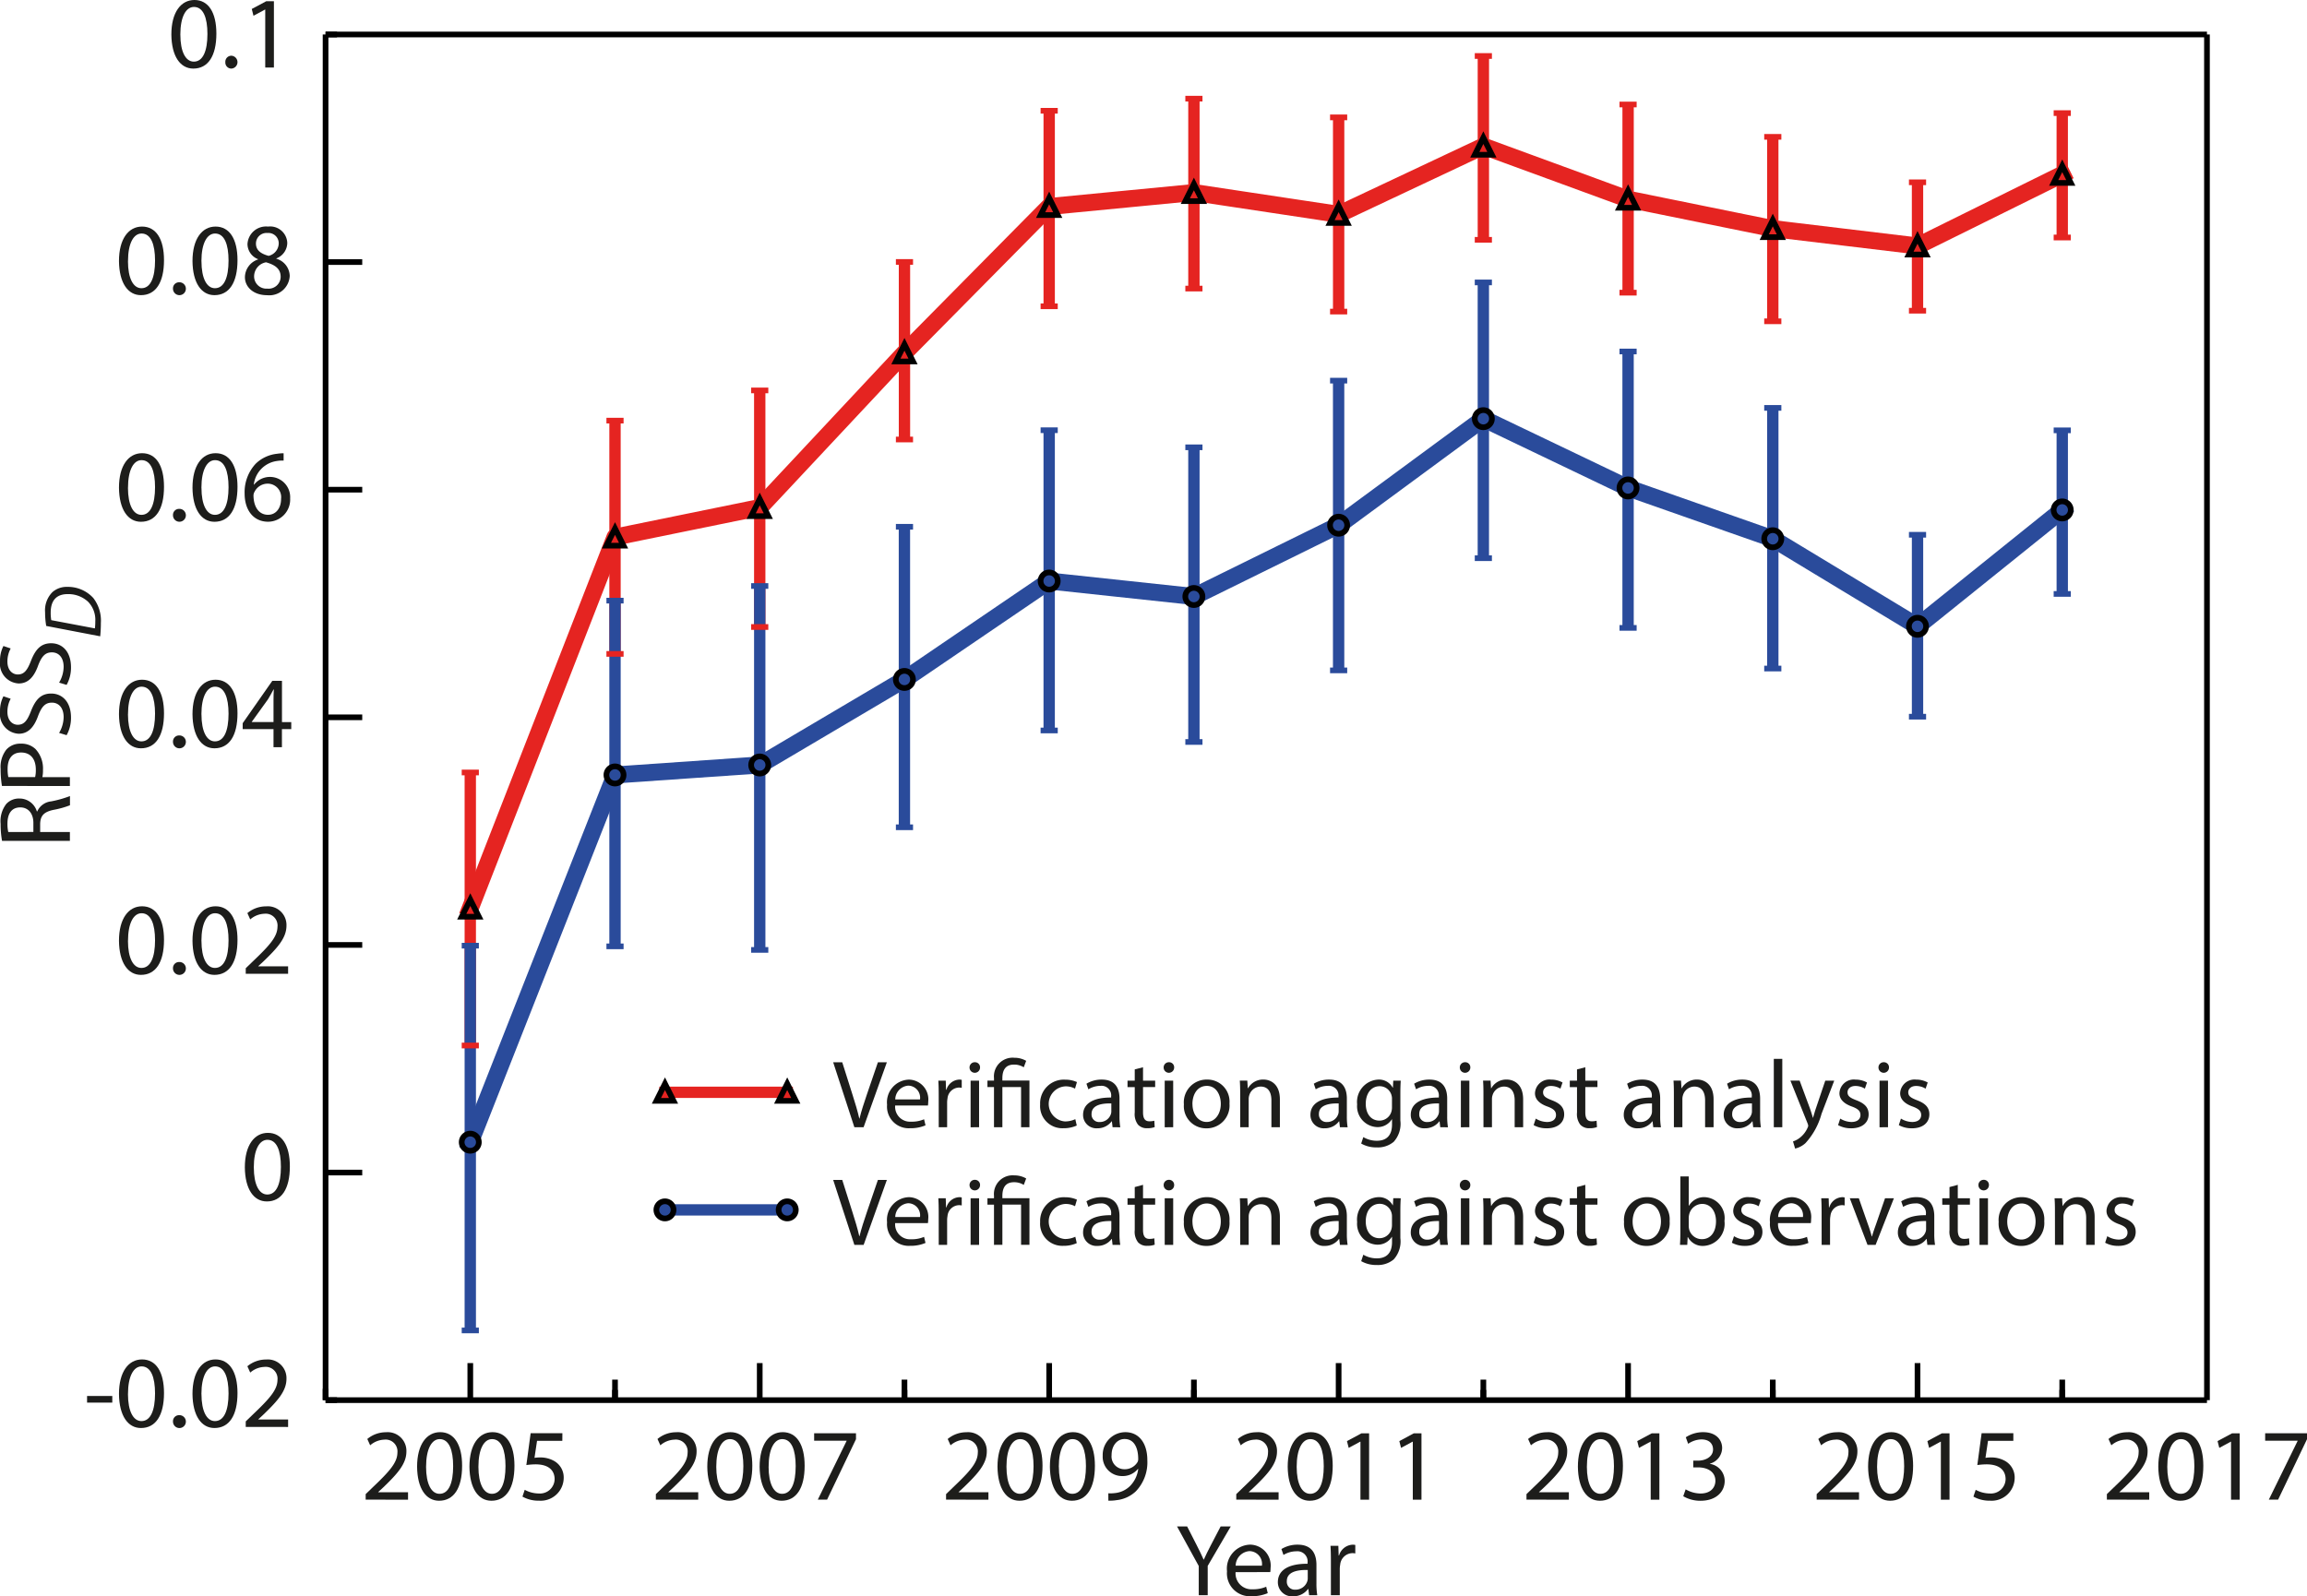 <svg xmlns="http://www.w3.org/2000/svg" viewBox="0 0 203.463 140.824"><title>NL 154 News 3 Haiden Figure 2</title><path d="M312.686,512.653v-.486l.621-.6c1.494-1.423,2.17-2.179,2.179-3.062a1.044,1.044,0,0,0-1.161-1.144,2,2,0,0,0-1.243.5l-.252-.558a2.571,2.571,0,0,1,1.657-.595,1.647,1.647,0,0,1,1.791,1.7c0,1.08-.783,1.953-2.017,3.142l-.468.433V512h2.629v.657Z" transform="translate(-280.436 -380.358)" fill="#1d1d1b"/><path d="M321.191,509.663c0,1.99-.738,3.088-2.034,3.088-1.144,0-1.918-1.071-1.936-3.007,0-1.962.846-3.043,2.034-3.043C320.489,506.7,321.191,507.8,321.191,509.663Zm-3.178.091c0,1.521.469,2.386,1.188,2.386.811,0,1.2-.945,1.2-2.44,0-1.44-.369-2.386-1.188-2.386C318.518,507.314,318.014,508.161,318.014,509.754Z" transform="translate(-280.436 -380.358)" fill="#1d1d1b"/><path d="M325.808,509.663c0,1.99-.738,3.088-2.034,3.088-1.144,0-1.918-1.071-1.936-3.007,0-1.962.846-3.043,2.034-3.043C325.105,506.7,325.808,507.8,325.808,509.663Zm-3.178.091c0,1.521.468,2.386,1.188,2.386.811,0,1.2-.945,1.2-2.44,0-1.44-.369-2.386-1.188-2.386C323.134,507.314,322.63,508.161,322.63,509.754Z" transform="translate(-280.436 -380.358)" fill="#1d1d1b"/><path d="M330.029,507.467H327.8l-.225,1.5a3.052,3.052,0,0,1,.478-.036,2.474,2.474,0,0,1,1.26.314,1.67,1.67,0,0,1,.838,1.5,2.03,2.03,0,0,1-2.179,2,2.871,2.871,0,0,1-1.459-.359l.2-.6a2.628,2.628,0,0,0,1.251.324,1.291,1.291,0,0,0,1.387-1.27c-.009-.756-.513-1.3-1.684-1.3a6,6,0,0,0-.81.063l.378-2.809h2.8Z" transform="translate(-280.436 -380.358)" fill="#1d1d1b"/><path d="M338.279,512.653v-.486l.621-.6c1.494-1.423,2.17-2.179,2.179-3.062a1.044,1.044,0,0,0-1.161-1.144,2,2,0,0,0-1.243.5l-.252-.558a2.571,2.571,0,0,1,1.657-.595,1.647,1.647,0,0,1,1.791,1.7c0,1.08-.783,1.953-2.017,3.142l-.468.433V512h2.629v.657Z" transform="translate(-280.436 -380.358)" fill="#1d1d1b"/><path d="M346.785,509.663c0,1.99-.738,3.088-2.034,3.088-1.144,0-1.918-1.071-1.936-3.007,0-1.962.846-3.043,2.034-3.043C346.083,506.7,346.785,507.8,346.785,509.663Zm-3.178.091c0,1.521.469,2.386,1.188,2.386.811,0,1.2-.945,1.2-2.44,0-1.44-.369-2.386-1.188-2.386C344.111,507.314,343.607,508.161,343.607,509.754Z" transform="translate(-280.436 -380.358)" fill="#1d1d1b"/><path d="M351.4,509.663c0,1.99-.738,3.088-2.034,3.088-1.144,0-1.918-1.071-1.936-3.007,0-1.962.846-3.043,2.034-3.043C350.7,506.7,351.4,507.8,351.4,509.663Zm-3.178.091c0,1.521.468,2.386,1.188,2.386.811,0,1.2-.945,1.2-2.44,0-1.44-.369-2.386-1.188-2.386C348.728,507.314,348.224,508.161,348.224,509.754Z" transform="translate(-280.436 -380.358)" fill="#1d1d1b"/><path d="M355.929,506.8v.521l-2.548,5.33h-.819l2.539-5.177v-.018h-2.863V506.8Z" transform="translate(-280.436 -380.358)" fill="#1d1d1b"/><path d="M363.873,512.653v-.486l.621-.6c1.494-1.423,2.17-2.179,2.179-3.062a1.044,1.044,0,0,0-1.161-1.144,2,2,0,0,0-1.243.5l-.252-.558a2.571,2.571,0,0,1,1.657-.595,1.647,1.647,0,0,1,1.791,1.7c0,1.08-.783,1.953-2.017,3.142l-.468.433V512h2.629v.657Z" transform="translate(-280.436 -380.358)" fill="#1d1d1b"/><path d="M372.379,509.663c0,1.99-.738,3.088-2.034,3.088-1.144,0-1.918-1.071-1.936-3.007,0-1.962.846-3.043,2.034-3.043C371.677,506.7,372.379,507.8,372.379,509.663Zm-3.178.091c0,1.521.469,2.386,1.188,2.386.811,0,1.2-.945,1.2-2.44,0-1.44-.369-2.386-1.188-2.386C369.705,507.314,369.2,508.161,369.2,509.754Z" transform="translate(-280.436 -380.358)" fill="#1d1d1b"/><path d="M377,509.663c0,1.99-.738,3.088-2.034,3.088-1.144,0-1.918-1.071-1.936-3.007,0-1.962.846-3.043,2.034-3.043C376.293,506.7,377,507.8,377,509.663Zm-3.178.091c0,1.521.468,2.386,1.188,2.386.811,0,1.2-.945,1.2-2.44,0-1.44-.369-2.386-1.188-2.386C374.321,507.314,373.817,508.161,373.817,509.754Z" transform="translate(-280.436 -380.358)" fill="#1d1d1b"/><path d="M378.183,512.094a3.311,3.311,0,0,0,.64-.026,2.206,2.206,0,0,0,1.224-.567,2.568,2.568,0,0,0,.774-1.558h-.027a1.714,1.714,0,0,1-1.377.63,1.7,1.7,0,0,1-1.729-1.791,2.006,2.006,0,0,1,2-2.08c1.2,0,1.936.973,1.936,2.467a3.7,3.7,0,0,1-1.009,2.746,2.925,2.925,0,0,1-1.7.783,3.713,3.713,0,0,1-.729.045Zm.288-3.366a1.126,1.126,0,0,0,1.125,1.242,1.311,1.311,0,0,0,1.152-.612.524.524,0,0,0,.072-.288c0-1-.369-1.765-1.2-1.765C378.948,507.305,378.471,507.9,378.471,508.728Z" transform="translate(-280.436 -380.358)" fill="#1d1d1b"/><path d="M389.467,512.653v-.486l.621-.6c1.494-1.423,2.17-2.179,2.179-3.062a1.044,1.044,0,0,0-1.161-1.144,2,2,0,0,0-1.243.5l-.252-.558a2.571,2.571,0,0,1,1.657-.595,1.647,1.647,0,0,1,1.791,1.7c0,1.08-.783,1.953-2.017,3.142l-.468.433V512H393.2v.657Z" transform="translate(-280.436 -380.358)" fill="#1d1d1b"/><path d="M397.973,509.663c0,1.99-.738,3.088-2.034,3.088-1.144,0-1.918-1.071-1.936-3.007,0-1.962.846-3.043,2.034-3.043C397.271,506.7,397.973,507.8,397.973,509.663Zm-3.178.091c0,1.521.469,2.386,1.188,2.386.811,0,1.2-.945,1.2-2.44,0-1.44-.369-2.386-1.188-2.386C395.3,507.314,394.795,508.161,394.795,509.754Z" transform="translate(-280.436 -380.358)" fill="#1d1d1b"/><path d="M400.42,507.539H400.4l-1.018.549-.152-.6,1.278-.684h.675v5.852h-.765Z" transform="translate(-280.436 -380.358)" fill="#1d1d1b"/><path d="M405.037,507.539h-.019l-1.018.549-.152-.6,1.278-.684h.675v5.852h-.765Z" transform="translate(-280.436 -380.358)" fill="#1d1d1b"/><path d="M415.062,512.653v-.486l.621-.6c1.494-1.423,2.17-2.179,2.179-3.062a1.044,1.044,0,0,0-1.161-1.144,2,2,0,0,0-1.243.5l-.252-.558a2.571,2.571,0,0,1,1.657-.595,1.647,1.647,0,0,1,1.791,1.7c0,1.08-.783,1.953-2.017,3.142l-.468.433V512H418.8v.657Z" transform="translate(-280.436 -380.358)" fill="#1d1d1b"/><path d="M423.567,509.663c0,1.99-.738,3.088-2.034,3.088-1.144,0-1.918-1.071-1.936-3.007,0-1.962.846-3.043,2.034-3.043C422.865,506.7,423.567,507.8,423.567,509.663Zm-3.178.091c0,1.521.468,2.386,1.188,2.386.811,0,1.2-.945,1.2-2.44,0-1.44-.369-2.386-1.188-2.386C420.894,507.314,420.39,508.161,420.39,509.754Z" transform="translate(-280.436 -380.358)" fill="#1d1d1b"/><path d="M426.015,507.539H426l-1.018.549-.152-.6,1.278-.684h.675v5.852h-.765Z" transform="translate(-280.436 -380.358)" fill="#1d1d1b"/><path d="M429.1,511.744a2.658,2.658,0,0,0,1.3.369c1.018,0,1.332-.648,1.323-1.135-.009-.819-.747-1.17-1.513-1.17h-.44v-.595h.44c.576,0,1.306-.3,1.306-.99,0-.468-.3-.882-1.026-.882a2.151,2.151,0,0,0-1.17.387l-.207-.576a2.784,2.784,0,0,1,1.53-.45c1.152,0,1.675.685,1.675,1.4a1.454,1.454,0,0,1-1.081,1.378v.018a1.525,1.525,0,0,1,1.306,1.5c0,.936-.729,1.755-2.134,1.755a2.981,2.981,0,0,1-1.521-.4Z" transform="translate(-280.436 -380.358)" fill="#1d1d1b"/><path d="M440.655,512.653v-.486l.621-.6c1.494-1.423,2.17-2.179,2.179-3.062a1.044,1.044,0,0,0-1.161-1.144,2,2,0,0,0-1.243.5l-.252-.558a2.571,2.571,0,0,1,1.657-.595,1.647,1.647,0,0,1,1.791,1.7c0,1.08-.783,1.953-2.017,3.142l-.468.433V512h2.629v.657Z" transform="translate(-280.436 -380.358)" fill="#1d1d1b"/><path d="M449.161,509.663c0,1.99-.738,3.088-2.034,3.088-1.144,0-1.918-1.071-1.936-3.007,0-1.962.846-3.043,2.034-3.043C448.459,506.7,449.161,507.8,449.161,509.663Zm-3.178.091c0,1.521.468,2.386,1.188,2.386.811,0,1.2-.945,1.2-2.44,0-1.44-.369-2.386-1.188-2.386C446.487,507.314,445.983,508.161,445.983,509.754Z" transform="translate(-280.436 -380.358)" fill="#1d1d1b"/><path d="M451.608,507.539h-.019l-1.018.549-.152-.6,1.278-.684h.675v5.852h-.765Z" transform="translate(-280.436 -380.358)" fill="#1d1d1b"/><path d="M458,507.467h-2.233l-.225,1.5a3.052,3.052,0,0,1,.478-.036,2.474,2.474,0,0,1,1.26.314,1.67,1.67,0,0,1,.838,1.5,2.03,2.03,0,0,1-2.179,2,2.871,2.871,0,0,1-1.459-.359l.2-.6a2.624,2.624,0,0,0,1.251.324,1.291,1.291,0,0,0,1.387-1.27c-.009-.756-.513-1.3-1.684-1.3a6.026,6.026,0,0,0-.811.063l.379-2.809H458Z" transform="translate(-280.436 -380.358)" fill="#1d1d1b"/><path d="M466.249,512.653v-.486l.621-.6c1.494-1.423,2.17-2.179,2.179-3.062a1.044,1.044,0,0,0-1.161-1.144,2,2,0,0,0-1.243.5l-.252-.558a2.571,2.571,0,0,1,1.657-.595,1.647,1.647,0,0,1,1.791,1.7c0,1.08-.783,1.953-2.017,3.142l-.468.433V512h2.629v.657Z" transform="translate(-280.436 -380.358)" fill="#1d1d1b"/><path d="M474.755,509.663c0,1.99-.738,3.088-2.034,3.088-1.144,0-1.918-1.071-1.936-3.007,0-1.962.846-3.043,2.034-3.043C474.053,506.7,474.755,507.8,474.755,509.663Zm-3.178.091c0,1.521.468,2.386,1.188,2.386.811,0,1.2-.945,1.2-2.44,0-1.44-.369-2.386-1.188-2.386C472.081,507.314,471.577,508.161,471.577,509.754Z" transform="translate(-280.436 -380.358)" fill="#1d1d1b"/><path d="M477.2,507.539h-.019l-1.018.549-.152-.6,1.278-.684h.675v5.852H477.2Z" transform="translate(-280.436 -380.358)" fill="#1d1d1b"/><path d="M483.9,506.8v.521l-2.548,5.33h-.819l2.539-5.177v-.018h-2.863V506.8Z" transform="translate(-280.436 -380.358)" fill="#1d1d1b"/><path d="M386.158,521.083v-2.575l-1.917-3.492h.892l.854,1.674c.234.459.414.828.6,1.252h.018c.172-.4.379-.793.612-1.252l.873-1.674h.892l-2.034,3.483v2.584Z" transform="translate(-280.436 -380.358)" fill="#1d1d1b"/><path d="M389.407,519.049a1.4,1.4,0,0,0,1.494,1.512,2.864,2.864,0,0,0,1.206-.225l.136.567a3.537,3.537,0,0,1-1.45.27,2.023,2.023,0,0,1-2.143-2.2,2.115,2.115,0,0,1,2.044-2.35,1.846,1.846,0,0,1,1.8,2.053,3.017,3.017,0,0,1-.027.369Zm2.322-.567a1.128,1.128,0,0,0-1.1-1.287,1.312,1.312,0,0,0-1.215,1.287Z" transform="translate(-280.436 -380.358)" fill="#1d1d1b"/><path d="M395.889,521.083l-.063-.549H395.8a1.623,1.623,0,0,1-1.332.647,1.241,1.241,0,0,1-1.332-1.251c0-1.054.936-1.63,2.619-1.62v-.091a.9.9,0,0,0-.99-1.008,2.166,2.166,0,0,0-1.134.324l-.181-.522a2.7,2.7,0,0,1,1.432-.387c1.332,0,1.656.909,1.656,1.782v1.63a6.16,6.16,0,0,0,.072,1.044Zm-.117-2.224c-.864-.018-1.846.135-1.846.981a.7.7,0,0,0,.747.756,1.085,1.085,0,0,0,1.054-.729.846.846,0,0,0,.045-.252Z" transform="translate(-280.436 -380.358)" fill="#1d1d1b"/><path d="M397.813,518.085c0-.513-.009-.954-.036-1.359h.693l.027.855h.035a1.308,1.308,0,0,1,1.207-.954.875.875,0,0,1,.225.026v.748a1.157,1.157,0,0,0-.27-.027,1.111,1.111,0,0,0-1.062,1.018,2.158,2.158,0,0,0-.036.369v2.322h-.783Z" transform="translate(-280.436 -380.358)" fill="#1d1d1b"/><path d="M321.912,472.593V448.506m12.764-10.46V417.465m12.764,18.206V414.8m12.764,4.333V403.468m12.764,3.908V390.131m12.764,15.684V389.061m12.764,18.784V390.713m12.764,10.8V385.3m12.764,20.878v-16.6M436.785,408.7V392.43m12.764,15.339V396.441m12.764,4.868V390.335" transform="translate(-280.436 -380.358)" fill="none" stroke="#e52421" stroke-linejoin="round"/><path d="M321.912,497.724V463.782m12.764.06v-30.5m12.764,30.814v-32.1M360.2,453.339v-26.51M372.967,444.8v-26.49m12.764,27.505v-26M398.494,439.5V413.935M411.258,429.6V405.274m12.764,30.475V411.366m12.764,27.97v-23m12.764,27.242V427.535m12.764,5.219V418.322" transform="translate(-280.436 -380.358)" fill="none" stroke="#2a4b9b" stroke-linejoin="round"/><polyline points="41.477 80.117 54.241 47.38 67.004 44.774 79.768 31.131 92.531 18.218 105.295 16.985 118.059 18.91 130.822 12.897 143.586 17.573 156.349 20.167 169.113 21.698 181.877 15.383" fill="none" stroke="#e52421" stroke-linecap="square" stroke-linejoin="round" stroke-width="1.5"/><polygon points="41.477 79.36 40.721 80.872 42.233 80.872 41.477 79.36" fill="#e52421" stroke="#000" stroke-miterlimit="10" stroke-width="0.5"/><polygon points="54.24 46.624 53.484 48.136 54.996 48.136 54.24 46.624" fill="#e52421" stroke="#000" stroke-miterlimit="10" stroke-width="0.5"/><polygon points="67.004 44.019 66.248 45.531 67.76 45.531 67.004 44.019" fill="#e52421" stroke="#000" stroke-miterlimit="10" stroke-width="0.5"/><polygon points="79.768 30.375 79.012 31.887 80.524 31.887 79.768 30.375" fill="#e52421" stroke="#000" stroke-miterlimit="10" stroke-width="0.5"/><polygon points="92.531 17.462 91.775 18.974 93.287 18.974 92.531 17.462" fill="#e52421" stroke="#000" stroke-miterlimit="10" stroke-width="0.5"/><polygon points="105.295 16.229 104.539 17.741 106.051 17.741 105.295 16.229" fill="#e52421" stroke="#000" stroke-miterlimit="10" stroke-width="0.5"/><polygon points="118.059 18.154 117.303 19.666 118.815 19.666 118.059 18.154" fill="#e52421" stroke="#000" stroke-miterlimit="10" stroke-width="0.5"/><polygon points="130.822 12.141 130.066 13.653 131.578 13.653 130.822 12.141" fill="#e52421" stroke="#000" stroke-miterlimit="10" stroke-width="0.5"/><polygon points="143.586 16.817 142.83 18.329 144.342 18.329 143.586 16.817" fill="#e52421" stroke="#000" stroke-miterlimit="10" stroke-width="0.5"/><polygon points="156.349 19.411 155.593 20.923 157.105 20.923 156.349 19.411" fill="#e52421" stroke="#000" stroke-miterlimit="10" stroke-width="0.5"/><polygon points="169.113 20.942 168.357 22.454 169.869 22.454 169.113 20.942" fill="#e52421" stroke="#000" stroke-miterlimit="10" stroke-width="0.5"/><polygon points="181.877 14.626 181.121 16.138 182.633 16.138 181.877 14.626" fill="#e52421" stroke="#000" stroke-miterlimit="10" stroke-width="0.5"/><line x1="42.233" y1="92.234" x2="40.721" y2="92.234" fill="#e52421" stroke="#e52421" stroke-linejoin="round" stroke-width="0.5"/><line x1="54.996" y1="57.688" x2="53.484" y2="57.688" fill="#e52421" stroke="#e52421" stroke-linejoin="round" stroke-width="0.5"/><line x1="67.76" y1="55.312" x2="66.248" y2="55.312" fill="#e52421" stroke="#e52421" stroke-linejoin="round" stroke-width="0.5"/><line x1="80.524" y1="38.774" x2="79.012" y2="38.774" fill="#e52421" stroke="#e52421" stroke-linejoin="round" stroke-width="0.5"/><line x1="93.287" y1="27.018" x2="91.775" y2="27.018" fill="#e52421" stroke="#e52421" stroke-linejoin="round" stroke-width="0.5"/><line x1="106.051" y1="25.456" x2="104.539" y2="25.456" fill="#e52421" stroke="#e52421" stroke-linejoin="round" stroke-width="0.5"/><line x1="118.815" y1="27.487" x2="117.303" y2="27.487" fill="#e52421" stroke="#e52421" stroke-linejoin="round" stroke-width="0.5"/><line x1="131.578" y1="21.154" x2="130.066" y2="21.154" fill="#e52421" stroke="#e52421" stroke-linejoin="round" stroke-width="0.5"/><line x1="144.342" y1="25.818" x2="142.83" y2="25.818" fill="#e52421" stroke="#e52421" stroke-linejoin="round" stroke-width="0.5"/><line x1="157.105" y1="28.344" x2="155.593" y2="28.344" fill="#e52421" stroke="#e52421" stroke-linejoin="round" stroke-width="0.5"/><line x1="169.869" y1="27.411" x2="168.357" y2="27.411" fill="#e52421" stroke="#e52421" stroke-linejoin="round" stroke-width="0.5"/><line x1="182.633" y1="20.951" x2="181.121" y2="20.951" fill="#e52421" stroke="#e52421" stroke-linejoin="round" stroke-width="0.5"/><line x1="42.233" y1="68.148" x2="40.721" y2="68.148" fill="#e52421" stroke="#e52421" stroke-linejoin="round" stroke-width="0.5"/><line x1="54.996" y1="37.107" x2="53.484" y2="37.107" fill="#e52421" stroke="#e52421" stroke-linejoin="round" stroke-width="0.5"/><line x1="67.76" y1="34.441" x2="66.248" y2="34.441" fill="#e52421" stroke="#e52421" stroke-linejoin="round" stroke-width="0.5"/><line x1="80.524" y1="23.109" x2="79.012" y2="23.109" fill="#e52421" stroke="#e52421" stroke-linejoin="round" stroke-width="0.5"/><line x1="93.287" y1="9.773" x2="91.775" y2="9.773" fill="#e52421" stroke="#e52421" stroke-linejoin="round" stroke-width="0.5"/><line x1="106.051" y1="8.703" x2="104.539" y2="8.703" fill="#e52421" stroke="#e52421" stroke-linejoin="round" stroke-width="0.5"/><line x1="118.815" y1="10.355" x2="117.303" y2="10.355" fill="#e52421" stroke="#e52421" stroke-linejoin="round" stroke-width="0.5"/><line x1="131.578" y1="4.94" x2="130.066" y2="4.94" fill="#e52421" stroke="#e52421" stroke-linejoin="round" stroke-width="0.5"/><line x1="144.342" y1="9.219" x2="142.83" y2="9.219" fill="#e52421" stroke="#e52421" stroke-linejoin="round" stroke-width="0.5"/><line x1="157.105" y1="12.072" x2="155.593" y2="12.072" fill="#e52421" stroke="#e52421" stroke-linejoin="round" stroke-width="0.5"/><line x1="169.869" y1="16.083" x2="168.357" y2="16.083" fill="#e52421" stroke="#e52421" stroke-linejoin="round" stroke-width="0.5"/><line x1="182.633" y1="9.977" x2="181.121" y2="9.977" fill="#e52421" stroke="#e52421" stroke-linejoin="round" stroke-width="0.5"/><polyline points="41.477 100.762 54.241 68.366 67.004 67.484 79.768 59.939 92.531 51.255 105.295 52.622 118.059 46.333 130.822 36.934 143.586 43.046 156.349 47.527 169.113 55.251 181.877 44.987" fill="none" stroke="#2a4b9b" stroke-linecap="square" stroke-linejoin="round" stroke-width="1.5"/><path d="M321.912,481.876a.756.756,0,1,0-.535-.221.756.756,0,0,0,.535.221Z" transform="translate(-280.436 -380.358)" fill="#2a4b9b" stroke="#000" stroke-linejoin="round" stroke-width="0.5"/><path d="M334.676,449.48a.756.756,0,1,0-.535-.221.756.756,0,0,0,.535.221Z" transform="translate(-280.436 -380.358)" fill="#2a4b9b" stroke="#000" stroke-linejoin="round" stroke-width="0.5"/><path d="M347.44,448.6a.756.756,0,1,0-.535-.221.756.756,0,0,0,.535.221Z" transform="translate(-280.436 -380.358)" fill="#2a4b9b" stroke="#000" stroke-linejoin="round" stroke-width="0.5"/><path d="M360.2,441.053a.756.756,0,1,0-.535-.221.756.756,0,0,0,.535.221Z" transform="translate(-280.436 -380.358)" fill="#2a4b9b" stroke="#000" stroke-linejoin="round" stroke-width="0.5"/><path d="M372.967,432.37a.756.756,0,1,0-.535-.221.756.756,0,0,0,.535.221Z" transform="translate(-280.436 -380.358)" fill="#2a4b9b" stroke="#000" stroke-linejoin="round" stroke-width="0.5"/><path d="M385.73,433.736a.756.756,0,1,0-.535-.221.756.756,0,0,0,.535.221Z" transform="translate(-280.436 -380.358)" fill="#2a4b9b" stroke="#000" stroke-linejoin="round" stroke-width="0.5"/><path d="M398.494,427.448a.756.756,0,1,0-.535-.221.756.756,0,0,0,.535.221Z" transform="translate(-280.436 -380.358)" fill="#2a4b9b" stroke="#000" stroke-linejoin="round" stroke-width="0.5"/><path d="M411.258,418.049a.756.756,0,1,0-.535-.221.756.756,0,0,0,.535.221Z" transform="translate(-280.436 -380.358)" fill="#2a4b9b" stroke="#000" stroke-linejoin="round" stroke-width="0.5"/><path d="M424.021,424.16a.756.756,0,1,0-.535-.221.756.756,0,0,0,.535.221Z" transform="translate(-280.436 -380.358)" fill="#2a4b9b" stroke="#000" stroke-linejoin="round" stroke-width="0.5"/><path d="M436.785,428.641a.756.756,0,1,0-.535-.221.756.756,0,0,0,.535.221Z" transform="translate(-280.436 -380.358)" fill="#2a4b9b" stroke="#000" stroke-linejoin="round" stroke-width="0.5"/><path d="M449.549,436.365a.756.756,0,1,0-.535-.221.756.756,0,0,0,.535.221Z" transform="translate(-280.436 -380.358)" fill="#2a4b9b" stroke="#000" stroke-linejoin="round" stroke-width="0.5"/><path d="M462.312,426.1a.756.756,0,1,0-.535-.221.756.756,0,0,0,.535.221Z" transform="translate(-280.436 -380.358)" fill="#2a4b9b" stroke="#000" stroke-linejoin="round" stroke-width="0.5"/><line x1="42.233" y1="117.366" x2="40.721" y2="117.366" fill="#2a4b9b" stroke="#2a4b9b" stroke-linejoin="round" stroke-width="0.5"/><line x1="54.996" y1="83.483" x2="53.484" y2="83.483" fill="#2a4b9b" stroke="#2a4b9b" stroke-linejoin="round" stroke-width="0.5"/><line x1="67.76" y1="83.799" x2="66.248" y2="83.799" fill="#2a4b9b" stroke="#2a4b9b" stroke-linejoin="round" stroke-width="0.5"/><line x1="80.524" y1="72.98" x2="79.012" y2="72.98" fill="#2a4b9b" stroke="#2a4b9b" stroke-linejoin="round" stroke-width="0.5"/><line x1="93.287" y1="64.442" x2="91.775" y2="64.442" fill="#2a4b9b" stroke="#2a4b9b" stroke-linejoin="round" stroke-width="0.5"/><line x1="106.051" y1="65.457" x2="104.539" y2="65.457" fill="#2a4b9b" stroke="#2a4b9b" stroke-linejoin="round" stroke-width="0.5"/><line x1="118.815" y1="59.142" x2="117.303" y2="59.142" fill="#2a4b9b" stroke="#2a4b9b" stroke-linejoin="round" stroke-width="0.5"/><line x1="131.578" y1="49.242" x2="130.066" y2="49.242" fill="#2a4b9b" stroke="#2a4b9b" stroke-linejoin="round" stroke-width="0.5"/><line x1="144.342" y1="55.39" x2="142.83" y2="55.39" fill="#2a4b9b" stroke="#2a4b9b" stroke-linejoin="round" stroke-width="0.5"/><line x1="157.105" y1="58.978" x2="155.593" y2="58.978" fill="#2a4b9b" stroke="#2a4b9b" stroke-linejoin="round" stroke-width="0.5"/><line x1="169.869" y1="63.224" x2="168.357" y2="63.224" fill="#2a4b9b" stroke="#2a4b9b" stroke-linejoin="round" stroke-width="0.5"/><line x1="182.633" y1="52.396" x2="181.121" y2="52.396" fill="#2a4b9b" stroke="#2a4b9b" stroke-linejoin="round" stroke-width="0.5"/><line x1="42.233" y1="83.423" x2="40.721" y2="83.423" fill="#2a4b9b" stroke="#2a4b9b" stroke-linejoin="round" stroke-width="0.5"/><line x1="54.996" y1="52.985" x2="53.484" y2="52.985" fill="#2a4b9b" stroke="#2a4b9b" stroke-linejoin="round" stroke-width="0.5"/><line x1="67.76" y1="51.697" x2="66.248" y2="51.697" fill="#2a4b9b" stroke="#2a4b9b" stroke-linejoin="round" stroke-width="0.5"/><line x1="80.524" y1="46.471" x2="79.012" y2="46.471" fill="#2a4b9b" stroke="#2a4b9b" stroke-linejoin="round" stroke-width="0.5"/><line x1="93.287" y1="37.951" x2="91.775" y2="37.951" fill="#2a4b9b" stroke="#2a4b9b" stroke-linejoin="round" stroke-width="0.5"/><line x1="106.051" y1="39.459" x2="104.539" y2="39.459" fill="#2a4b9b" stroke="#2a4b9b" stroke-linejoin="round" stroke-width="0.5"/><line x1="118.815" y1="33.577" x2="117.303" y2="33.577" fill="#2a4b9b" stroke="#2a4b9b" stroke-linejoin="round" stroke-width="0.5"/><line x1="131.578" y1="24.915" x2="130.066" y2="24.915" fill="#2a4b9b" stroke="#2a4b9b" stroke-linejoin="round" stroke-width="0.5"/><line x1="144.342" y1="31.008" x2="142.83" y2="31.008" fill="#2a4b9b" stroke="#2a4b9b" stroke-linejoin="round" stroke-width="0.5"/><line x1="157.105" y1="35.982" x2="155.593" y2="35.982" fill="#2a4b9b" stroke="#2a4b9b" stroke-linejoin="round" stroke-width="0.5"/><line x1="169.869" y1="47.177" x2="168.357" y2="47.177" fill="#2a4b9b" stroke="#2a4b9b" stroke-linejoin="round" stroke-width="0.5"/><line x1="182.633" y1="37.964" x2="181.121" y2="37.964" fill="#2a4b9b" stroke="#2a4b9b" stroke-linejoin="round" stroke-width="0.5"/><path d="M309.149,383.4H475.076m0,120.476V383.4M309.149,503.876H475.076m-165.927,0V383.4" transform="translate(-280.436 -380.358)" fill="none" stroke="#000" stroke-miterlimit="10" stroke-width="0.5"/><line x1="28.713" y1="123.518" x2="28.713" y2="122.51" stroke="#000" stroke-linejoin="round" stroke-width="0.5"/><line x1="41.477" y1="123.518" x2="41.477" y2="120.251" stroke="#000" stroke-linejoin="round" stroke-width="0.5"/><line x1="67.004" y1="123.518" x2="67.004" y2="120.251" stroke="#000" stroke-linejoin="round" stroke-width="0.5"/><line x1="92.531" y1="123.518" x2="92.531" y2="120.251" stroke="#000" stroke-linejoin="round" stroke-width="0.5"/><line x1="118.059" y1="123.518" x2="118.059" y2="120.251" stroke="#000" stroke-linejoin="round" stroke-width="0.5"/><line x1="143.586" y1="123.518" x2="143.586" y2="120.251" stroke="#000" stroke-linejoin="round" stroke-width="0.5"/><line x1="169.113" y1="123.518" x2="169.113" y2="120.251" stroke="#000" stroke-linejoin="round" stroke-width="0.5"/><line x1="54.24" y1="123.518" x2="54.24" y2="121.709" stroke="#000" stroke-linejoin="round" stroke-width="0.5"/><line x1="79.768" y1="123.518" x2="79.768" y2="121.709" stroke="#000" stroke-linejoin="round" stroke-width="0.5"/><line x1="105.295" y1="123.518" x2="105.295" y2="121.709" stroke="#000" stroke-linejoin="round" stroke-width="0.5"/><line x1="130.822" y1="123.518" x2="130.822" y2="121.709" stroke="#000" stroke-linejoin="round" stroke-width="0.5"/><line x1="156.349" y1="123.518" x2="156.349" y2="121.709" stroke="#000" stroke-linejoin="round" stroke-width="0.5"/><line x1="181.877" y1="123.518" x2="181.877" y2="121.709" stroke="#000" stroke-linejoin="round" stroke-width="0.5"/><line x1="54.24" y1="123.518" x2="54.24" y2="122.613" stroke="#000" stroke-linejoin="round" stroke-width="0.5"/><line x1="79.768" y1="123.518" x2="79.768" y2="122.613" stroke="#000" stroke-linejoin="round" stroke-width="0.5"/><line x1="105.295" y1="123.518" x2="105.295" y2="122.613" stroke="#000" stroke-linejoin="round" stroke-width="0.5"/><line x1="130.822" y1="123.518" x2="130.822" y2="122.613" stroke="#000" stroke-linejoin="round" stroke-width="0.5"/><line x1="156.349" y1="123.518" x2="156.349" y2="122.613" stroke="#000" stroke-linejoin="round" stroke-width="0.5"/><line x1="181.877" y1="123.518" x2="181.877" y2="122.613" stroke="#000" stroke-linejoin="round" stroke-width="0.5"/><line x1="28.713" y1="123.518" x2="29.721" y2="123.518" stroke="#000" stroke-linejoin="round" stroke-width="0.5"/><line x1="28.713" y1="103.439" x2="31.947" y2="103.439" stroke="#000" stroke-linejoin="round" stroke-width="0.5"/><line x1="28.713" y1="83.359" x2="31.947" y2="83.359" stroke="#000" stroke-linejoin="round" stroke-width="0.5"/><line x1="28.713" y1="63.28" x2="31.947" y2="63.28" stroke="#000" stroke-linejoin="round" stroke-width="0.5"/><line x1="28.713" y1="43.201" x2="31.947" y2="43.201" stroke="#000" stroke-linejoin="round" stroke-width="0.5"/><line x1="28.713" y1="23.121" x2="31.947" y2="23.121" stroke="#000" stroke-linejoin="round" stroke-width="0.5"/><line x1="28.713" y1="3.042" x2="29.721" y2="3.042" stroke="#000" stroke-linejoin="round" stroke-width="0.5"/><line x1="58.647" y1="96.36" x2="69.429" y2="96.36" fill="none" stroke="#e52421" stroke-linecap="square" stroke-linejoin="round"/><polygon points="58.647 95.604 57.891 97.116 59.403 97.116 58.647 95.604" fill="#e52421" stroke="#000" stroke-miterlimit="10" stroke-width="0.5"/><polygon points="69.429 95.604 68.673 97.116 70.185 97.116 69.429 95.604" fill="#e52421" stroke="#000" stroke-miterlimit="10" stroke-width="0.5"/><line x1="58.647" y1="106.733" x2="69.429" y2="106.733" fill="none" stroke="#2a4b9b" stroke-linecap="square" stroke-linejoin="round"/><path d="M339.082,487.848a.756.756,0,1,0-.535-.221.756.756,0,0,0,.535.221Z" transform="translate(-280.436 -380.358)" fill="#2a4b9b" stroke="#000" stroke-linejoin="round" stroke-width="0.5"/><path d="M349.865,487.848a.756.756,0,1,0-.535-.221.756.756,0,0,0,.535.221Z" transform="translate(-280.436 -380.358)" fill="#2a4b9b" stroke="#000" stroke-linejoin="round" stroke-width="0.5"/><path d="M355.786,479.8l-1.869-5.729h.8l.893,2.822c.246.773.459,1.47.611,2.142h.018c.161-.663.4-1.386.654-2.134l.969-2.83h.79L356.6,479.8Z" transform="translate(-280.436 -380.358)" fill="#1d1d1b"/><path d="M359.383,477.882a1.318,1.318,0,0,0,1.411,1.428,2.718,2.718,0,0,0,1.139-.212l.127.535a3.33,3.33,0,0,1-1.368.255,1.91,1.91,0,0,1-2.022-2.074A2,2,0,0,1,360.6,475.6a1.743,1.743,0,0,1,1.7,1.938,2.761,2.761,0,0,1-.025.349Zm2.192-.535a1.065,1.065,0,0,0-1.037-1.216,1.24,1.24,0,0,0-1.147,1.216Z" transform="translate(-280.436 -380.358)" fill="#1d1d1b"/><path d="M363.224,476.973c0-.484-.008-.9-.033-1.283h.654l.025.807h.034a1.233,1.233,0,0,1,1.139-.9.819.819,0,0,1,.212.025v.705A1.141,1.141,0,0,0,365,476.3a1.05,1.05,0,0,0-1,.961,2.146,2.146,0,0,0-.033.349V479.8h-.74Z" transform="translate(-280.436 -380.358)" fill="#1d1d1b"/><path d="M366.87,474.534a.463.463,0,0,1-.926,0,.456.456,0,0,1,.467-.468A.444.444,0,0,1,366.87,474.534Zm-.833,5.27V475.69h.748V479.8Z" transform="translate(-280.436 -380.358)" fill="#1d1d1b"/><path d="M368.1,479.8v-3.544h-.578v-.569h.578v-.222a1.648,1.648,0,0,1,1.793-1.793,2.057,2.057,0,0,1,1.046.272l-.213.569a1.571,1.571,0,0,0-.867-.238c-.79,0-1.02.553-1.02,1.207v.2h2.388V479.8h-.739v-3.544h-1.648V479.8Z" transform="translate(-280.436 -380.358)" fill="#1d1d1b"/><path d="M375.4,479.65a2.745,2.745,0,0,1-1.182.238,1.955,1.955,0,0,1-2.048-2.1,2.09,2.09,0,0,1,2.21-2.184,2.507,2.507,0,0,1,1.036.212l-.17.578a1.739,1.739,0,0,0-.866-.2,1.551,1.551,0,0,0-.026,3.094,2.116,2.116,0,0,0,.918-.2Z" transform="translate(-280.436 -380.358)" fill="#1d1d1b"/><path d="M378.558,479.8l-.06-.519h-.025a1.532,1.532,0,0,1-1.258.612,1.172,1.172,0,0,1-1.258-1.182c0-.994.884-1.538,2.473-1.53V477.1a.848.848,0,0,0-.935-.951,2.045,2.045,0,0,0-1.071.306l-.17-.493a2.556,2.556,0,0,1,1.352-.365c1.258,0,1.563.858,1.563,1.683v1.538a5.812,5.812,0,0,0,.068.986Zm-.11-2.1c-.816-.017-1.743.128-1.743.927a.662.662,0,0,0,.706.714,1.023,1.023,0,0,0,.994-.688.781.781,0,0,0,.043-.238Z" transform="translate(-280.436 -380.358)" fill="#1d1d1b"/><path d="M381.244,474.508v1.182h1.07v.569h-1.07v2.218c0,.511.145.8.561.8a1.674,1.674,0,0,0,.434-.051l.034.562a1.831,1.831,0,0,1-.663.1,1.037,1.037,0,0,1-.808-.314,1.526,1.526,0,0,1-.289-1.071v-2.243h-.637v-.569h.637V474.7Z" transform="translate(-280.436 -380.358)" fill="#1d1d1b"/><path d="M383.989,474.534a.463.463,0,0,1-.926,0,.456.456,0,0,1,.467-.468A.444.444,0,0,1,383.989,474.534Zm-.833,5.27V475.69h.748V479.8Z" transform="translate(-280.436 -380.358)" fill="#1d1d1b"/><path d="M388.868,477.712a2.01,2.01,0,0,1-2.048,2.185,1.956,1.956,0,0,1-1.972-2.116,2.008,2.008,0,0,1,2.039-2.185A1.948,1.948,0,0,1,388.868,477.712Zm-3.264.043c0,.9.519,1.58,1.25,1.58.714,0,1.249-.671,1.249-1.6,0-.7-.349-1.581-1.232-1.581S385.6,476.973,385.6,477.755Z" transform="translate(-280.436 -380.358)" fill="#1d1d1b"/><path d="M389.812,476.8c0-.425-.008-.773-.033-1.113h.662l.043.68h.017a1.515,1.515,0,0,1,1.36-.773c.569,0,1.453.34,1.453,1.751V479.8h-.748v-2.371c0-.663-.246-1.216-.952-1.216a1.064,1.064,0,0,0-1,.766,1.092,1.092,0,0,0-.051.348V479.8h-.748Z" transform="translate(-280.436 -380.358)" fill="#1d1d1b"/><path d="M398.609,479.8l-.06-.519h-.025a1.532,1.532,0,0,1-1.258.612,1.172,1.172,0,0,1-1.258-1.182c0-.994.884-1.538,2.473-1.53V477.1a.848.848,0,0,0-.935-.951,2.045,2.045,0,0,0-1.071.306l-.17-.493a2.556,2.556,0,0,1,1.352-.365c1.258,0,1.563.858,1.563,1.683v1.538a5.812,5.812,0,0,0,.068.986Zm-.11-2.1c-.816-.017-1.743.128-1.743.927a.662.662,0,0,0,.706.714,1.023,1.023,0,0,0,.994-.688.781.781,0,0,0,.043-.238Z" transform="translate(-280.436 -380.358)" fill="#1d1d1b"/><path d="M403.973,475.69c-.018.3-.034.629-.034,1.13v2.389a2.364,2.364,0,0,1-.587,1.878,2.181,2.181,0,0,1-1.5.493,2.66,2.66,0,0,1-1.368-.34l.188-.569a2.317,2.317,0,0,0,1.207.322c.765,0,1.325-.4,1.325-1.436V479.1h-.017a1.47,1.47,0,0,1-1.309.688,1.839,1.839,0,0,1-1.751-2.006,1.974,1.974,0,0,1,1.853-2.185,1.368,1.368,0,0,1,1.283.714h.018l.033-.62Zm-.773,1.623a1.056,1.056,0,0,0-.043-.34,1.077,1.077,0,0,0-1.045-.791c-.715,0-1.225.6-1.225,1.556,0,.808.408,1.479,1.216,1.479a1.093,1.093,0,0,0,1.037-.765,1.312,1.312,0,0,0,.06-.4Z" transform="translate(-280.436 -380.358)" fill="#1d1d1b"/><path d="M407.458,479.8l-.06-.519h-.025a1.532,1.532,0,0,1-1.258.612,1.172,1.172,0,0,1-1.258-1.182c0-.994.884-1.538,2.473-1.53V477.1a.848.848,0,0,0-.935-.951,2.045,2.045,0,0,0-1.071.306l-.17-.493a2.556,2.556,0,0,1,1.352-.365c1.258,0,1.563.858,1.563,1.683v1.538a5.812,5.812,0,0,0,.068.986Zm-.11-2.1c-.816-.017-1.743.128-1.743.927a.662.662,0,0,0,.706.714,1.023,1.023,0,0,0,.994-.688.781.781,0,0,0,.043-.238Z" transform="translate(-280.436 -380.358)" fill="#1d1d1b"/><path d="M410.109,474.534a.463.463,0,0,1-.926,0,.456.456,0,0,1,.467-.468A.444.444,0,0,1,410.109,474.534Zm-.833,5.27V475.69h.748V479.8Z" transform="translate(-280.436 -380.358)" fill="#1d1d1b"/><path d="M411.266,476.8c0-.425-.008-.773-.033-1.113h.662l.043.68h.017a1.515,1.515,0,0,1,1.36-.773c.569,0,1.453.34,1.453,1.751V479.8h-.748v-2.371c0-.663-.246-1.216-.952-1.216a1.064,1.064,0,0,0-1,.766,1.092,1.092,0,0,0-.051.348V479.8h-.748Z" transform="translate(-280.436 -380.358)" fill="#1d1d1b"/><path d="M415.881,479.038a1.96,1.96,0,0,0,.985.3c.544,0,.8-.271.8-.611,0-.357-.213-.553-.766-.757-.739-.264-1.088-.671-1.088-1.164a1.269,1.269,0,0,1,1.42-1.207,2.055,2.055,0,0,1,1.011.255l-.187.544a1.6,1.6,0,0,0-.842-.238c-.441,0-.688.255-.688.562,0,.34.247.493.782.7.714.272,1.079.629,1.079,1.241,0,.723-.561,1.232-1.538,1.232a2.349,2.349,0,0,1-1.156-.28Z" transform="translate(-280.436 -380.358)" fill="#1d1d1b"/><path d="M420.25,474.508v1.182h1.07v.569h-1.07v2.218c0,.511.145.8.561.8a1.674,1.674,0,0,0,.434-.051l.034.562a1.831,1.831,0,0,1-.663.1,1.037,1.037,0,0,1-.808-.314,1.526,1.526,0,0,1-.289-1.071v-2.243h-.637v-.569h.637V474.7Z" transform="translate(-280.436 -380.358)" fill="#1d1d1b"/><path d="M426.242,479.8l-.06-.519h-.025a1.532,1.532,0,0,1-1.258.612,1.172,1.172,0,0,1-1.258-1.182c0-.994.884-1.538,2.473-1.53V477.1a.848.848,0,0,0-.935-.951,2.045,2.045,0,0,0-1.071.306l-.17-.493a2.556,2.556,0,0,1,1.352-.365c1.258,0,1.563.858,1.563,1.683v1.538a5.812,5.812,0,0,0,.068.986Zm-.11-2.1c-.816-.017-1.743.128-1.743.927a.662.662,0,0,0,.706.714,1.023,1.023,0,0,0,.994-.688.781.781,0,0,0,.043-.238Z" transform="translate(-280.436 -380.358)" fill="#1d1d1b"/><path d="M428.061,476.8c0-.425-.008-.773-.033-1.113h.662l.043.68h.017a1.515,1.515,0,0,1,1.36-.773c.569,0,1.453.34,1.453,1.751V479.8h-.748v-2.371c0-.663-.246-1.216-.952-1.216a1.064,1.064,0,0,0-1,.766,1.092,1.092,0,0,0-.051.348V479.8h-.748Z" transform="translate(-280.436 -380.358)" fill="#1d1d1b"/><path d="M435.057,479.8l-.06-.519h-.025a1.532,1.532,0,0,1-1.258.612,1.172,1.172,0,0,1-1.258-1.182c0-.994.884-1.538,2.473-1.53V477.1a.848.848,0,0,0-.935-.951,2.045,2.045,0,0,0-1.071.306l-.17-.493a2.556,2.556,0,0,1,1.352-.365c1.258,0,1.563.858,1.563,1.683v1.538a5.812,5.812,0,0,0,.068.986Zm-.11-2.1c-.816-.017-1.743.128-1.743.927a.662.662,0,0,0,.706.714,1.023,1.023,0,0,0,.994-.688.781.781,0,0,0,.043-.238Z" transform="translate(-280.436 -380.358)" fill="#1d1d1b"/><path d="M436.875,473.769h.748V479.8h-.748Z" transform="translate(-280.436 -380.358)" fill="#1d1d1b"/><path d="M439.153,475.69l.9,2.431c.094.271.2.595.264.841h.018c.076-.246.161-.561.263-.858l.816-2.413h.79l-1.122,2.932a6.256,6.256,0,0,1-1.41,2.575,2.021,2.021,0,0,1-.918.484l-.187-.629a1.961,1.961,0,0,0,.654-.365,2.26,2.26,0,0,0,.629-.833.529.529,0,0,0,.06-.179.649.649,0,0,0-.051-.2l-1.521-3.79Z" transform="translate(-280.436 -380.358)" fill="#1d1d1b"/><path d="M442.732,479.038a1.96,1.96,0,0,0,.985.3c.544,0,.8-.271.8-.611,0-.357-.213-.553-.766-.757-.739-.264-1.088-.671-1.088-1.164a1.269,1.269,0,0,1,1.42-1.207,2.055,2.055,0,0,1,1.011.255l-.187.544a1.6,1.6,0,0,0-.842-.238c-.441,0-.688.255-.688.562,0,.34.247.493.782.7.714.272,1.079.629,1.079,1.241,0,.723-.561,1.232-1.538,1.232a2.349,2.349,0,0,1-1.156-.28Z" transform="translate(-280.436 -380.358)" fill="#1d1d1b"/><path d="M447.032,474.534a.463.463,0,0,1-.926,0,.456.456,0,0,1,.467-.468A.444.444,0,0,1,447.032,474.534Zm-.833,5.27V475.69h.748V479.8Z" transform="translate(-280.436 -380.358)" fill="#1d1d1b"/><path d="M448.087,479.038a1.96,1.96,0,0,0,.985.3c.544,0,.8-.271.8-.611,0-.357-.213-.553-.766-.757-.739-.264-1.088-.671-1.088-1.164a1.269,1.269,0,0,1,1.42-1.207,2.055,2.055,0,0,1,1.011.255l-.187.544a1.6,1.6,0,0,0-.842-.238c-.441,0-.688.255-.688.562,0,.34.247.493.782.7.714.272,1.079.629,1.079,1.241,0,.723-.561,1.232-1.538,1.232a2.349,2.349,0,0,1-1.156-.28Z" transform="translate(-280.436 -380.358)" fill="#1d1d1b"/><path d="M355.786,490.177l-1.869-5.729h.8l.893,2.822c.246.773.459,1.47.611,2.142h.018c.161-.663.4-1.386.654-2.134l.969-2.83h.79l-2.048,5.729Z" transform="translate(-280.436 -380.358)" fill="#1d1d1b"/><path d="M359.383,488.256a1.318,1.318,0,0,0,1.411,1.428,2.718,2.718,0,0,0,1.139-.212l.127.535a3.33,3.33,0,0,1-1.368.255,1.91,1.91,0,0,1-2.022-2.074,2,2,0,0,1,1.929-2.218,1.743,1.743,0,0,1,1.7,1.938,2.761,2.761,0,0,1-.025.349Zm2.192-.535a1.065,1.065,0,0,0-1.037-1.216,1.24,1.24,0,0,0-1.147,1.216Z" transform="translate(-280.436 -380.358)" fill="#1d1d1b"/><path d="M363.224,487.347c0-.484-.008-.9-.033-1.283h.654l.025.807h.034a1.233,1.233,0,0,1,1.139-.9.819.819,0,0,1,.212.025v.705a1.141,1.141,0,0,0-.255-.025,1.05,1.05,0,0,0-1,.961,2.146,2.146,0,0,0-.033.349v2.192h-.74Z" transform="translate(-280.436 -380.358)" fill="#1d1d1b"/><path d="M366.87,484.908a.463.463,0,0,1-.926,0,.456.456,0,0,1,.467-.468A.444.444,0,0,1,366.87,484.908Zm-.833,5.27v-4.113h.748v4.113Z" transform="translate(-280.436 -380.358)" fill="#1d1d1b"/><path d="M368.1,490.177v-3.544h-.578v-.569h.578v-.222a1.648,1.648,0,0,1,1.793-1.793,2.057,2.057,0,0,1,1.046.272l-.213.569a1.571,1.571,0,0,0-.867-.238c-.79,0-1.02.553-1.02,1.207v.2h2.388v4.113h-.739v-3.544h-1.648v3.544Z" transform="translate(-280.436 -380.358)" fill="#1d1d1b"/><path d="M375.4,490.024a2.745,2.745,0,0,1-1.182.238,1.955,1.955,0,0,1-2.048-2.1,2.09,2.09,0,0,1,2.21-2.184,2.507,2.507,0,0,1,1.036.212l-.17.578a1.739,1.739,0,0,0-.866-.2,1.551,1.551,0,0,0-.026,3.094,2.116,2.116,0,0,0,.918-.2Z" transform="translate(-280.436 -380.358)" fill="#1d1d1b"/><path d="M378.558,490.177l-.06-.519h-.025a1.532,1.532,0,0,1-1.258.612,1.172,1.172,0,0,1-1.258-1.182c0-.994.884-1.538,2.473-1.53v-.085a.848.848,0,0,0-.935-.951,2.054,2.054,0,0,0-1.071.306l-.17-.493a2.556,2.556,0,0,1,1.352-.365c1.258,0,1.563.858,1.563,1.683v1.538a5.812,5.812,0,0,0,.068.986Zm-.11-2.1c-.816-.017-1.743.128-1.743.927a.662.662,0,0,0,.706.714,1.023,1.023,0,0,0,.994-.688.781.781,0,0,0,.043-.238Z" transform="translate(-280.436 -380.358)" fill="#1d1d1b"/><path d="M381.244,484.882v1.182h1.07v.569h-1.07v2.218c0,.51.145.8.561.8a1.674,1.674,0,0,0,.434-.051l.034.562a1.831,1.831,0,0,1-.663.1,1.037,1.037,0,0,1-.808-.314,1.528,1.528,0,0,1-.289-1.071v-2.243h-.637v-.569h.637v-.986Z" transform="translate(-280.436 -380.358)" fill="#1d1d1b"/><path d="M383.989,484.908a.463.463,0,0,1-.926,0,.456.456,0,0,1,.467-.468A.444.444,0,0,1,383.989,484.908Zm-.833,5.27v-4.113h.748v4.113Z" transform="translate(-280.436 -380.358)" fill="#1d1d1b"/><path d="M388.868,488.086a2.01,2.01,0,0,1-2.048,2.185,1.956,1.956,0,0,1-1.972-2.116,2.008,2.008,0,0,1,2.039-2.185A1.948,1.948,0,0,1,388.868,488.086Zm-3.264.043c0,.9.519,1.58,1.25,1.58.714,0,1.249-.671,1.249-1.6,0-.7-.349-1.581-1.232-1.581S385.6,487.347,385.6,488.129Z" transform="translate(-280.436 -380.358)" fill="#1d1d1b"/><path d="M389.812,487.177c0-.425-.008-.773-.033-1.113h.662l.043.68h.017a1.515,1.515,0,0,1,1.36-.773c.569,0,1.453.34,1.453,1.751v2.456h-.748v-2.371c0-.663-.246-1.216-.952-1.216a1.064,1.064,0,0,0-1,.766,1.092,1.092,0,0,0-.051.348v2.474h-.748Z" transform="translate(-280.436 -380.358)" fill="#1d1d1b"/><path d="M398.609,490.177l-.06-.519h-.025a1.532,1.532,0,0,1-1.258.612,1.172,1.172,0,0,1-1.258-1.182c0-.994.884-1.538,2.473-1.53v-.085a.848.848,0,0,0-.935-.951,2.054,2.054,0,0,0-1.071.306l-.17-.493a2.556,2.556,0,0,1,1.352-.365c1.258,0,1.563.858,1.563,1.683v1.538a5.812,5.812,0,0,0,.068.986Zm-.11-2.1c-.816-.017-1.743.128-1.743.927a.662.662,0,0,0,.706.714,1.023,1.023,0,0,0,.994-.688.781.781,0,0,0,.043-.238Z" transform="translate(-280.436 -380.358)" fill="#1d1d1b"/><path d="M403.973,486.064c-.018.3-.034.629-.034,1.13v2.389a2.364,2.364,0,0,1-.587,1.878,2.181,2.181,0,0,1-1.5.493,2.66,2.66,0,0,1-1.368-.34l.188-.569a2.317,2.317,0,0,0,1.207.322c.765,0,1.325-.4,1.325-1.436v-.459h-.017a1.47,1.47,0,0,1-1.309.688,1.839,1.839,0,0,1-1.751-2.006,1.974,1.974,0,0,1,1.853-2.185,1.368,1.368,0,0,1,1.283.714h.018l.033-.62Zm-.773,1.623a1.056,1.056,0,0,0-.043-.34,1.077,1.077,0,0,0-1.045-.791c-.715,0-1.225.6-1.225,1.556,0,.808.408,1.479,1.216,1.479a1.093,1.093,0,0,0,1.037-.765,1.312,1.312,0,0,0,.06-.4Z" transform="translate(-280.436 -380.358)" fill="#1d1d1b"/><path d="M407.458,490.177l-.06-.519h-.025a1.532,1.532,0,0,1-1.258.612,1.172,1.172,0,0,1-1.258-1.182c0-.994.884-1.538,2.473-1.53v-.085a.848.848,0,0,0-.935-.951,2.054,2.054,0,0,0-1.071.306l-.17-.493a2.556,2.556,0,0,1,1.352-.365c1.258,0,1.563.858,1.563,1.683v1.538a5.812,5.812,0,0,0,.068.986Zm-.11-2.1c-.816-.017-1.743.128-1.743.927a.662.662,0,0,0,.706.714,1.023,1.023,0,0,0,.994-.688.781.781,0,0,0,.043-.238Z" transform="translate(-280.436 -380.358)" fill="#1d1d1b"/><path d="M410.109,484.908a.463.463,0,0,1-.926,0,.456.456,0,0,1,.467-.468A.444.444,0,0,1,410.109,484.908Zm-.833,5.27v-4.113h.748v4.113Z" transform="translate(-280.436 -380.358)" fill="#1d1d1b"/><path d="M411.266,487.177c0-.425-.008-.773-.033-1.113h.662l.043.68h.017a1.515,1.515,0,0,1,1.36-.773c.569,0,1.453.34,1.453,1.751v2.456h-.748v-2.371c0-.663-.246-1.216-.952-1.216a1.064,1.064,0,0,0-1,.766,1.092,1.092,0,0,0-.051.348v2.474h-.748Z" transform="translate(-280.436 -380.358)" fill="#1d1d1b"/><path d="M415.881,489.412a1.96,1.96,0,0,0,.985.3c.544,0,.8-.271.8-.611,0-.357-.213-.553-.766-.757-.739-.264-1.088-.671-1.088-1.164a1.269,1.269,0,0,1,1.42-1.207,2.055,2.055,0,0,1,1.011.255l-.187.544a1.6,1.6,0,0,0-.842-.238c-.441,0-.688.255-.688.562,0,.34.247.493.782.7.714.272,1.079.629,1.079,1.241,0,.723-.561,1.232-1.538,1.232a2.349,2.349,0,0,1-1.156-.28Z" transform="translate(-280.436 -380.358)" fill="#1d1d1b"/><path d="M420.25,484.882v1.182h1.07v.569h-1.07v2.218c0,.51.145.8.561.8a1.674,1.674,0,0,0,.434-.051l.034.562a1.831,1.831,0,0,1-.663.1,1.037,1.037,0,0,1-.808-.314,1.528,1.528,0,0,1-.289-1.071v-2.243h-.637v-.569h.637v-.986Z" transform="translate(-280.436 -380.358)" fill="#1d1d1b"/><path d="M427.687,488.086a2.01,2.01,0,0,1-2.048,2.185,1.956,1.956,0,0,1-1.972-2.116,2.008,2.008,0,0,1,2.039-2.185A1.948,1.948,0,0,1,427.687,488.086Zm-3.264.043c0,.9.519,1.58,1.25,1.58.714,0,1.249-.671,1.249-1.6,0-.7-.349-1.581-1.232-1.581S424.423,487.347,424.423,488.129Z" transform="translate(-280.436 -380.358)" fill="#1d1d1b"/><path d="M428.6,490.177c.017-.28.033-.7.033-1.062v-4.972h.739v2.584h.018a1.532,1.532,0,0,1,1.4-.757,1.846,1.846,0,0,1,1.733,2.1,1.955,1.955,0,0,1-1.844,2.2,1.465,1.465,0,0,1-1.377-.773h-.025l-.034.68Zm.772-1.648a1.433,1.433,0,0,0,.034.271,1.155,1.155,0,0,0,1.122.876c.782,0,1.249-.638,1.249-1.581,0-.824-.425-1.53-1.224-1.53a1.193,1.193,0,0,0-1.139.918,1.5,1.5,0,0,0-.043.306Z" transform="translate(-280.436 -380.358)" fill="#1d1d1b"/><path d="M433.365,489.412a1.96,1.96,0,0,0,.985.3c.544,0,.8-.271.8-.611,0-.357-.213-.553-.766-.757-.739-.264-1.088-.671-1.088-1.164a1.269,1.269,0,0,1,1.42-1.207,2.055,2.055,0,0,1,1.011.255l-.187.544a1.6,1.6,0,0,0-.842-.238c-.441,0-.688.255-.688.562,0,.34.247.493.782.7.714.272,1.079.629,1.079,1.241,0,.723-.561,1.232-1.538,1.232a2.349,2.349,0,0,1-1.156-.28Z" transform="translate(-280.436 -380.358)" fill="#1d1d1b"/><path d="M437.25,488.256a1.318,1.318,0,0,0,1.411,1.428,2.718,2.718,0,0,0,1.139-.212l.127.535a3.33,3.33,0,0,1-1.368.255,1.91,1.91,0,0,1-2.022-2.074,2,2,0,0,1,1.929-2.218,1.743,1.743,0,0,1,1.7,1.938,2.761,2.761,0,0,1-.025.349Zm2.192-.535a1.065,1.065,0,0,0-1.037-1.216,1.24,1.24,0,0,0-1.147,1.216Z" transform="translate(-280.436 -380.358)" fill="#1d1d1b"/><path d="M441.091,487.347c0-.484-.008-.9-.033-1.283h.654l.025.807h.034a1.233,1.233,0,0,1,1.139-.9.819.819,0,0,1,.212.025v.705a1.141,1.141,0,0,0-.255-.025,1.05,1.05,0,0,0-1,.961,2.146,2.146,0,0,0-.033.349v2.192h-.74Z" transform="translate(-280.436 -380.358)" fill="#1d1d1b"/><path d="M444.372,486.064l.808,2.312a10.64,10.64,0,0,1,.331,1.054h.026c.093-.34.212-.68.348-1.054l.8-2.312h.782l-1.614,4.113h-.714l-1.564-4.113Z" transform="translate(-280.436 -380.358)" fill="#1d1d1b"/><path d="M450.416,490.177l-.06-.519h-.025a1.532,1.532,0,0,1-1.258.612,1.172,1.172,0,0,1-1.258-1.182c0-.994.884-1.538,2.473-1.53v-.085a.848.848,0,0,0-.935-.951,2.054,2.054,0,0,0-1.071.306l-.17-.493a2.556,2.556,0,0,1,1.352-.365c1.258,0,1.563.858,1.563,1.683v1.538a5.812,5.812,0,0,0,.068.986Zm-.11-2.1c-.816-.017-1.743.128-1.743.927a.662.662,0,0,0,.706.714,1.023,1.023,0,0,0,.994-.688.781.781,0,0,0,.043-.238Z" transform="translate(-280.436 -380.358)" fill="#1d1d1b"/><path d="M453.1,484.882v1.182h1.07v.569H453.1v2.218c0,.51.145.8.561.8a1.674,1.674,0,0,0,.434-.051l.034.562a1.831,1.831,0,0,1-.663.1,1.037,1.037,0,0,1-.808-.314,1.528,1.528,0,0,1-.289-1.071v-2.243h-.637v-.569h.637v-.986Z" transform="translate(-280.436 -380.358)" fill="#1d1d1b"/><path d="M455.847,484.908a.463.463,0,0,1-.926,0,.456.456,0,0,1,.467-.468A.444.444,0,0,1,455.847,484.908Zm-.833,5.27v-4.113h.748v4.113Z" transform="translate(-280.436 -380.358)" fill="#1d1d1b"/><path d="M460.726,488.086a2.01,2.01,0,0,1-2.048,2.185,1.956,1.956,0,0,1-1.972-2.116,2.008,2.008,0,0,1,2.039-2.185A1.948,1.948,0,0,1,460.726,488.086Zm-3.264.043c0,.9.519,1.58,1.25,1.58.714,0,1.249-.671,1.249-1.6,0-.7-.349-1.581-1.232-1.581S457.462,487.347,457.462,488.129Z" transform="translate(-280.436 -380.358)" fill="#1d1d1b"/><path d="M461.669,487.177c0-.425-.008-.773-.033-1.113h.662l.043.68h.017a1.515,1.515,0,0,1,1.36-.773c.569,0,1.453.34,1.453,1.751v2.456h-.748v-2.371c0-.663-.246-1.216-.952-1.216a1.064,1.064,0,0,0-1,.766,1.092,1.092,0,0,0-.051.348v2.474h-.748Z" transform="translate(-280.436 -380.358)" fill="#1d1d1b"/><path d="M466.285,489.412a1.96,1.96,0,0,0,.985.3c.544,0,.8-.271.8-.611,0-.357-.213-.553-.766-.757-.739-.264-1.088-.671-1.088-1.164a1.269,1.269,0,0,1,1.42-1.207,2.055,2.055,0,0,1,1.011.255l-.187.544a1.6,1.6,0,0,0-.842-.238c-.441,0-.688.255-.688.562,0,.34.247.493.782.7.714.272,1.079.629,1.079,1.241,0,.723-.561,1.232-1.538,1.232a2.349,2.349,0,0,1-1.156-.28Z" transform="translate(-280.436 -380.358)" fill="#1d1d1b"/><path d="M280.616,454.536a8.146,8.146,0,0,1-.126-1.5,2.48,2.48,0,0,1,.5-1.756,1.512,1.512,0,0,1,1.152-.477,1.593,1.593,0,0,1,1.548,1.143h.027a1.51,1.51,0,0,1,1.224-.891,9.659,9.659,0,0,0,1.666-.469v.811a7.878,7.878,0,0,1-1.449.405c-.837.18-1.152.5-1.18,1.215v.738H286.6v.783Zm2.764-.783v-.8c0-.837-.459-1.368-1.152-1.368-.783,0-1.125.566-1.134,1.4a3.2,3.2,0,0,0,.072.773Z" transform="translate(-280.436 -380.358)" fill="#1d1d1b"/><path d="M280.607,449.694a9.073,9.073,0,0,1-.117-1.5,2.492,2.492,0,0,1,.5-1.7,1.629,1.629,0,0,1,1.27-.531,1.787,1.787,0,0,1,1.3.468,2.512,2.512,0,0,1,.666,1.854,2.7,2.7,0,0,1-.054.63H286.6v.783Zm2.926-.783a2.626,2.626,0,0,0,.063-.647c0-.945-.459-1.521-1.3-1.521-.8,0-1.188.566-1.188,1.431a3.274,3.274,0,0,0,.063.738Z" transform="translate(-280.436 -380.358)" fill="#1d1d1b"/><path d="M285.648,445.014a2.779,2.779,0,0,0,.4-1.4c0-.8-.423-1.27-1.035-1.27-.567,0-.892.324-1.207,1.144-.351.99-.864,1.6-1.72,1.6a1.747,1.747,0,0,1-1.647-1.963,2.757,2.757,0,0,1,.3-1.342l.639.217a2.416,2.416,0,0,0-.288,1.152c0,.828.5,1.144.909,1.144.567,0,.846-.369,1.17-1.207.4-1.026.891-1.548,1.783-1.548.936,0,1.746.692,1.746,2.124a3.141,3.141,0,0,1-.387,1.549Z" transform="translate(-280.436 -380.358)" fill="#1d1d1b"/><path d="M285.648,440.578a2.779,2.779,0,0,0,.4-1.4c0-.8-.423-1.27-1.035-1.27-.567,0-.892.324-1.207,1.144-.351.99-.864,1.6-1.72,1.6a1.747,1.747,0,0,1-1.647-1.963,2.757,2.757,0,0,1,.3-1.342l.639.217a2.416,2.416,0,0,0-.288,1.152c0,.828.5,1.143.909,1.143.567,0,.846-.368,1.17-1.206.4-1.026.891-1.548,1.783-1.548.936,0,1.746.692,1.746,2.124a3.141,3.141,0,0,1-.387,1.549Z" transform="translate(-280.436 -380.358)" fill="#1d1d1b"/><path d="M284.513,435.578a7,7,0,0,1-.1-1.2,2.277,2.277,0,0,1,.648-1.786,1.9,1.9,0,0,1,1.318-.461,3.023,3.023,0,0,1,2.283.979,3.256,3.256,0,0,1,.67,2.2,11.22,11.22,0,0,1-.058,1.182Zm4.292.216a4.912,4.912,0,0,0,.036-.627,2.284,2.284,0,0,0-.648-1.735,2.567,2.567,0,0,0-1.786-.663c-.864,0-1.5.426-1.5,1.636a3.793,3.793,0,0,0,.05.662Z" transform="translate(-280.436 -380.358)" fill="#1d1d1b"/><path d="M290.339,503.509v.585h-2.224v-.585Z" transform="translate(-280.436 -380.358)" fill="#1d1d1b"/><path d="M294.9,503.247c0,1.99-.738,3.088-2.035,3.088-1.144,0-1.917-1.071-1.936-3.007,0-1.962.846-3.043,2.035-3.043C294.2,500.286,294.9,501.384,294.9,503.247Zm-3.178.091c0,1.521.468,2.386,1.188,2.386.81,0,1.2-.945,1.2-2.44,0-1.44-.369-2.386-1.188-2.386C292.229,500.9,291.724,501.744,291.724,503.338Z" transform="translate(-280.436 -380.358)" fill="#1d1d1b"/><path d="M295.693,505.769a.532.532,0,0,1,.54-.567.568.568,0,1,1-.54.567Z" transform="translate(-280.436 -380.358)" fill="#1d1d1b"/><path d="M301.382,503.247c0,1.99-.738,3.088-2.035,3.088-1.143,0-1.917-1.071-1.935-3.007,0-1.962.846-3.043,2.034-3.043C300.68,500.286,301.382,501.384,301.382,503.247Zm-3.178.091c0,1.521.468,2.386,1.188,2.386.81,0,1.2-.945,1.2-2.44,0-1.44-.369-2.386-1.188-2.386C298.708,500.9,298.2,501.744,298.2,503.338Z" transform="translate(-280.436 -380.358)" fill="#1d1d1b"/><path d="M302.109,506.237v-.486l.621-.6c1.494-1.423,2.17-2.179,2.179-3.062a1.044,1.044,0,0,0-1.161-1.144,2,2,0,0,0-1.243.5l-.252-.558a2.571,2.571,0,0,1,1.657-.595,1.647,1.647,0,0,1,1.791,1.7c0,1.08-.783,1.953-2.017,3.142l-.468.433v.018h2.629v.657Z" transform="translate(-280.436 -380.358)" fill="#1d1d1b"/><path d="M306,483.259c0,1.99-.738,3.088-2.034,3.088-1.144,0-1.918-1.071-1.936-3.007,0-1.962.846-3.043,2.034-3.043C305.3,480.3,306,481.4,306,483.259Zm-3.178.091c0,1.521.469,2.386,1.188,2.386.811,0,1.2-.945,1.2-2.44,0-1.44-.369-2.386-1.188-2.386C303.324,480.91,302.82,481.756,302.82,483.35Z" transform="translate(-280.436 -380.358)" fill="#1d1d1b"/><path d="M294.9,463.271c0,1.99-.738,3.088-2.035,3.088-1.144,0-1.917-1.071-1.936-3.007,0-1.962.846-3.043,2.035-3.043C294.2,460.309,294.9,461.408,294.9,463.271Zm-3.178.091c0,1.521.468,2.386,1.188,2.386.81,0,1.2-.945,1.2-2.44,0-1.44-.369-2.386-1.188-2.386C292.229,460.921,291.725,461.768,291.725,463.362Z" transform="translate(-280.436 -380.358)" fill="#1d1d1b"/><path d="M295.693,465.792a.532.532,0,0,1,.54-.567.568.568,0,1,1-.54.567Z" transform="translate(-280.436 -380.358)" fill="#1d1d1b"/><path d="M301.382,463.271c0,1.99-.738,3.088-2.034,3.088-1.144,0-1.917-1.071-1.935-3.007,0-1.962.845-3.043,2.034-3.043C300.68,460.309,301.382,461.408,301.382,463.271Zm-3.178.091c0,1.521.468,2.386,1.188,2.386.811,0,1.2-.945,1.2-2.44,0-1.44-.369-2.386-1.188-2.386C298.708,460.921,298.2,461.768,298.2,463.362Z" transform="translate(-280.436 -380.358)" fill="#1d1d1b"/><path d="M302.109,466.26v-.486l.621-.6c1.494-1.423,2.17-2.179,2.179-3.062a1.044,1.044,0,0,0-1.161-1.144,2,2,0,0,0-1.243.5l-.252-.558a2.571,2.571,0,0,1,1.657-.595,1.647,1.647,0,0,1,1.791,1.7c0,1.08-.783,1.953-2.017,3.142l-.468.433v.018h2.629v.657Z" transform="translate(-280.436 -380.358)" fill="#1d1d1b"/><path d="M294.9,443.284c0,1.99-.738,3.088-2.035,3.088-1.144,0-1.917-1.071-1.936-3.007,0-1.962.846-3.043,2.035-3.043C294.2,440.322,294.9,441.42,294.9,443.284Zm-3.178.091c0,1.521.468,2.386,1.188,2.386.81,0,1.2-.945,1.2-2.44,0-1.44-.369-2.386-1.188-2.386C292.229,440.934,291.725,441.781,291.725,443.374Z" transform="translate(-280.436 -380.358)" fill="#1d1d1b"/><path d="M295.693,445.805a.532.532,0,0,1,.54-.567.568.568,0,1,1-.54.567Z" transform="translate(-280.436 -380.358)" fill="#1d1d1b"/><path d="M301.382,443.284c0,1.99-.738,3.088-2.034,3.088-1.144,0-1.917-1.071-1.935-3.007,0-1.962.845-3.043,2.034-3.043C300.68,440.322,301.382,441.42,301.382,443.284Zm-3.178.091c0,1.521.468,2.386,1.188,2.386.811,0,1.2-.945,1.2-2.44,0-1.44-.369-2.386-1.188-2.386C298.708,440.934,298.2,441.781,298.2,443.374Z" transform="translate(-280.436 -380.358)" fill="#1d1d1b"/><path d="M304.558,446.273v-1.594h-2.719v-.521l2.611-3.736h.854v3.637h.819v.621H305.3v1.594Zm0-2.215V442.1c0-.307.01-.612.027-.919h-.027c-.18.343-.324.595-.485.864l-1.432,1.99v.018Z" transform="translate(-280.436 -380.358)" fill="#1d1d1b"/><path d="M294.9,423.3c0,1.99-.738,3.088-2.035,3.088-1.144,0-1.917-1.071-1.936-3.007,0-1.962.846-3.042,2.035-3.042C294.2,420.334,294.9,421.432,294.9,423.3Zm-3.178.091c0,1.521.468,2.386,1.188,2.386.81,0,1.2-.945,1.2-2.44,0-1.44-.369-2.385-1.188-2.385C292.229,420.946,291.725,421.792,291.725,423.386Z" transform="translate(-280.436 -380.358)" fill="#1d1d1b"/><path d="M295.693,425.817a.532.532,0,0,1,.54-.567.568.568,0,1,1-.54.567Z" transform="translate(-280.436 -380.358)" fill="#1d1d1b"/><path d="M301.382,423.3c0,1.99-.738,3.088-2.034,3.088-1.144,0-1.917-1.071-1.935-3.007,0-1.962.845-3.042,2.034-3.042C300.68,420.334,301.382,421.432,301.382,423.3Zm-3.178.091c0,1.521.468,2.386,1.188,2.386.811,0,1.2-.945,1.2-2.44,0-1.44-.369-2.385-1.188-2.385C298.708,420.946,298.2,421.792,298.2,423.386Z" transform="translate(-280.436 -380.358)" fill="#1d1d1b"/><path d="M305.449,420.991a2.858,2.858,0,0,0-.594.036,2.378,2.378,0,0,0-2.035,2.08h.027a1.783,1.783,0,0,1,3.178,1.215,1.957,1.957,0,0,1-1.944,2.062c-1.252,0-2.071-.972-2.071-2.493a3.68,3.68,0,0,1,.99-2.638,3.19,3.19,0,0,1,1.873-.864,3.849,3.849,0,0,1,.576-.045Zm-.225,3.375a1.189,1.189,0,0,0-1.207-1.341,1.3,1.3,0,0,0-1.134.72.668.668,0,0,0-.091.352c.019.963.46,1.675,1.288,1.675C304.765,425.772,305.225,425.2,305.225,424.367Z" transform="translate(-280.436 -380.358)" fill="#1d1d1b"/><path d="M294.9,403.308c0,1.989-.738,3.088-2.035,3.088-1.144,0-1.917-1.071-1.936-3.007,0-1.963.846-3.043,2.035-3.043C294.2,400.346,294.9,401.444,294.9,403.308Zm-3.178.09c0,1.521.468,2.386,1.188,2.386.81,0,1.2-.945,1.2-2.439,0-1.44-.369-2.386-1.188-2.386C292.229,400.958,291.725,401.8,291.725,403.4Z" transform="translate(-280.436 -380.358)" fill="#1d1d1b"/><path d="M295.693,405.828a.532.532,0,0,1,.54-.567.568.568,0,1,1-.54.567Z" transform="translate(-280.436 -380.358)" fill="#1d1d1b"/><path d="M301.382,403.308c0,1.989-.738,3.088-2.034,3.088-1.144,0-1.917-1.071-1.935-3.007,0-1.963.845-3.043,2.034-3.043C300.68,400.346,301.382,401.444,301.382,403.308Zm-3.178.09c0,1.521.468,2.386,1.188,2.386.811,0,1.2-.945,1.2-2.439,0-1.44-.369-2.386-1.188-2.386C298.708,400.958,298.2,401.8,298.2,403.4Z" transform="translate(-280.436 -380.358)" fill="#1d1d1b"/><path d="M302.037,404.811a1.672,1.672,0,0,1,1.161-1.566l-.009-.027a1.448,1.448,0,0,1-.927-1.314,1.639,1.639,0,0,1,1.81-1.558,1.511,1.511,0,0,1,1.7,1.44,1.486,1.486,0,0,1-.964,1.368v.027a1.622,1.622,0,0,1,1.18,1.512A1.8,1.8,0,0,1,304,406.4C302.775,406.4,302.037,405.666,302.037,404.811Zm3.151-.036c0-.711-.5-1.053-1.288-1.278a1.271,1.271,0,0,0-1.053,1.207,1.082,1.082,0,0,0,1.17,1.116A1.06,1.06,0,0,0,305.188,404.775Zm-2.179-2.926c0,.585.44.9,1.116,1.08a1.153,1.153,0,0,0,.892-1.062.91.91,0,0,0-.991-.955A.93.93,0,0,0,303.01,401.849Z" transform="translate(-280.436 -380.358)" fill="#1d1d1b"/><path d="M299.519,383.32c0,1.989-.738,3.088-2.034,3.088-1.144,0-1.917-1.071-1.936-3.007,0-1.963.846-3.043,2.034-3.043C298.816,380.358,299.519,381.456,299.519,383.32Zm-3.177.09c0,1.521.468,2.386,1.188,2.386.81,0,1.2-.945,1.2-2.44,0-1.44-.369-2.385-1.188-2.385C296.846,380.971,296.341,381.817,296.341,383.41Z" transform="translate(-280.436 -380.358)" fill="#1d1d1b"/><path d="M300.31,385.841a.532.532,0,0,1,.54-.567.568.568,0,0,1-.009,1.134A.531.531,0,0,1,300.31,385.841Z" transform="translate(-280.436 -380.358)" fill="#1d1d1b"/><path d="M303.829,381.2h-.019l-1.018.549-.152-.6,1.278-.684h.675v5.852h-.765Z" transform="translate(-280.436 -380.358)" fill="#1d1d1b"/></svg>
